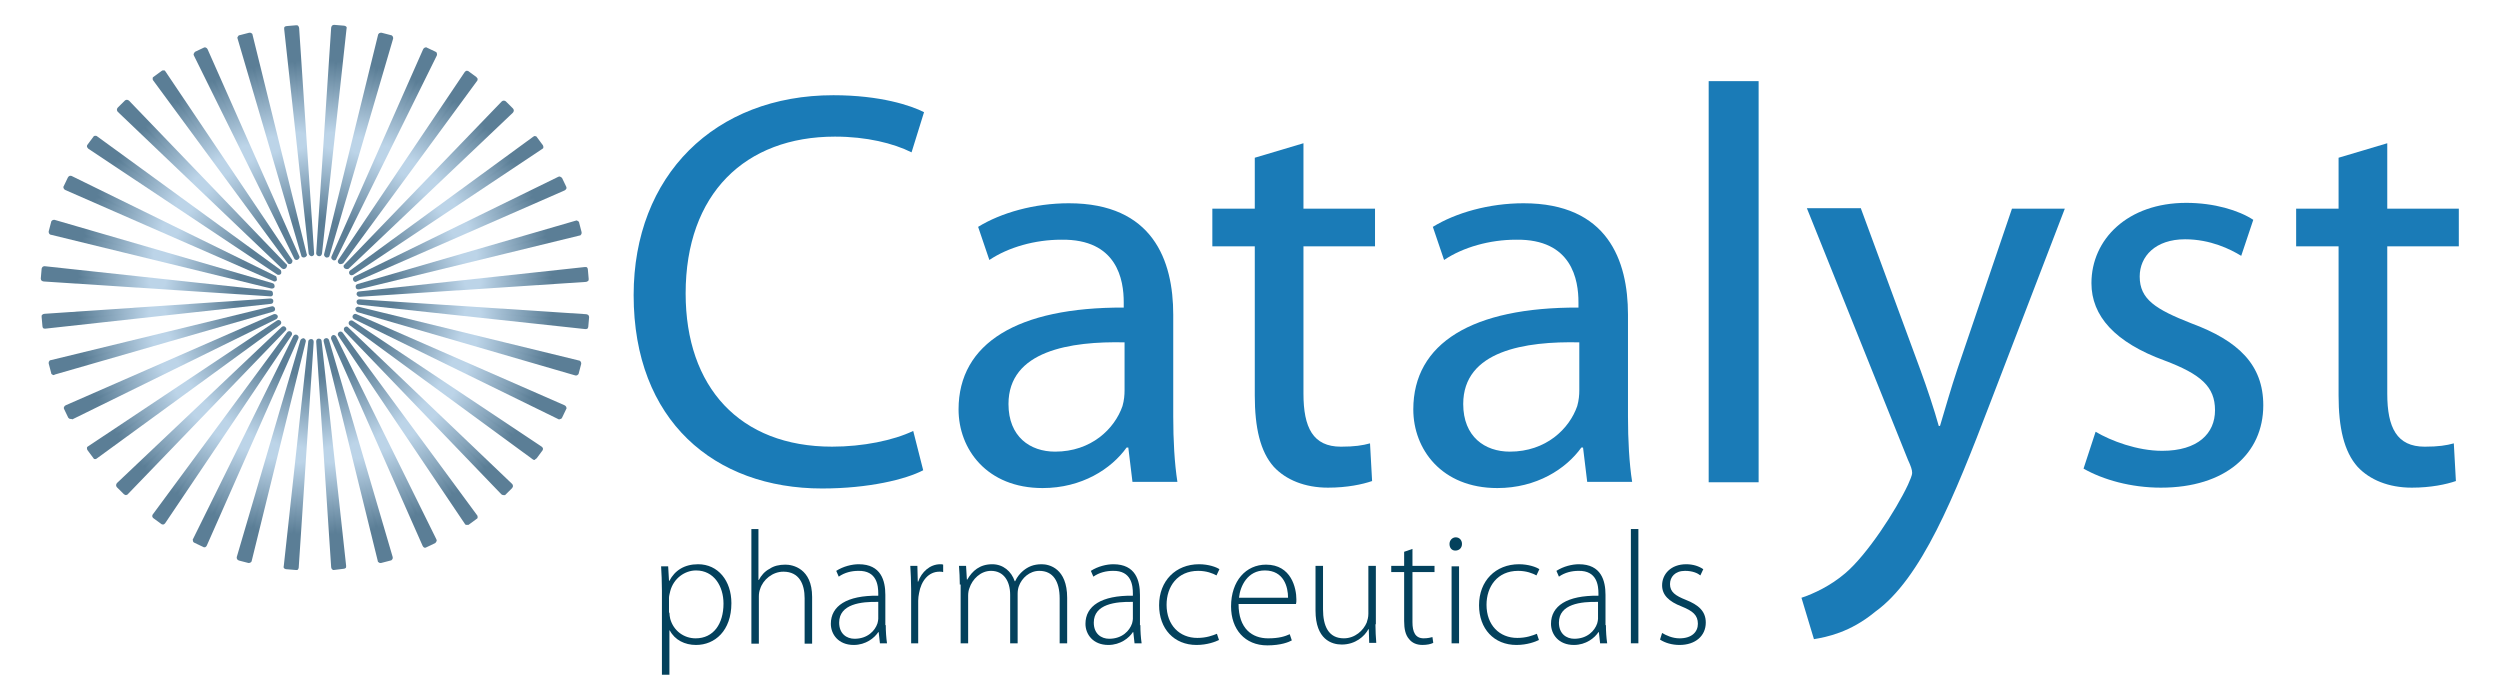 <svg width="125" height="35" viewBox="0 0 125 35" fill="none" xmlns="http://www.w3.org/2000/svg">
<rect width="125" height="35" fill="white"/>
<path d="M33.096 29.537C33.096 29.061 33.075 28.667 33.055 28.315H33.408L33.45 29.04H33.471C33.741 28.522 34.219 28.212 34.906 28.212C35.904 28.212 36.57 29.04 36.57 30.157C36.57 31.544 35.738 32.248 34.802 32.248C34.24 32.248 33.741 32 33.491 31.524H33.471V33.738H33.096V29.537ZM33.471 30.634C33.471 30.737 33.491 30.84 33.512 30.944C33.679 31.544 34.199 31.917 34.781 31.917C35.676 31.917 36.175 31.192 36.175 30.178C36.175 29.309 35.696 28.522 34.802 28.522C34.24 28.522 33.679 28.916 33.512 29.557C33.491 29.661 33.45 29.785 33.45 29.888V30.634H33.471Z" fill="#03415C"/>
<path d="M37.548 26.452H37.922V28.998H37.943C38.047 28.791 38.234 28.563 38.484 28.439C38.692 28.294 38.962 28.232 39.274 28.232C39.628 28.232 40.606 28.418 40.606 29.847V32.185H40.231V29.909C40.231 29.205 39.961 28.584 39.17 28.584C38.63 28.584 38.151 28.977 38.005 29.453C37.964 29.557 37.943 29.681 37.943 29.826V32.185H37.569V26.452H37.548Z" fill="#03415C"/>
<path d="M44.288 31.255C44.288 31.565 44.309 31.875 44.35 32.165H43.996L43.934 31.606H43.913C43.726 31.896 43.289 32.248 42.686 32.248C41.916 32.248 41.542 31.71 41.542 31.192C41.542 30.302 42.332 29.764 43.913 29.785V29.681C43.913 29.288 43.851 28.522 42.915 28.543C42.582 28.543 42.228 28.626 41.937 28.833L41.812 28.543C42.166 28.315 42.603 28.212 42.936 28.212C44.059 28.212 44.267 29.04 44.267 29.744V31.255H44.288ZM43.913 30.095C43.06 30.075 41.958 30.199 41.958 31.13C41.958 31.689 42.332 31.938 42.728 31.938C43.372 31.938 43.747 31.544 43.872 31.172C43.892 31.089 43.913 31.006 43.913 30.944V30.095Z" fill="#03415C"/>
<path d="M45.557 29.454C45.557 29.061 45.536 28.667 45.515 28.295H45.869L45.889 29.081H45.91C46.077 28.605 46.493 28.212 47.013 28.212C47.054 28.212 47.117 28.212 47.158 28.233V28.605C47.096 28.584 47.054 28.584 46.971 28.584C46.43 28.584 46.056 29.04 45.952 29.661C45.931 29.764 45.91 29.909 45.91 30.033V32.165H45.557V29.454Z" fill="#03415C"/>
<path d="M47.99 29.226C47.99 28.874 47.97 28.605 47.949 28.295H48.303L48.344 28.978H48.365C48.615 28.543 48.989 28.212 49.613 28.212C50.154 28.212 50.57 28.564 50.736 29.061H50.757C50.861 28.833 51.007 28.667 51.152 28.543C51.402 28.336 51.672 28.212 52.089 28.212C52.463 28.212 53.358 28.419 53.358 29.888V32.165H52.983V29.93C52.983 29.061 52.65 28.543 51.964 28.543C51.485 28.543 51.09 28.895 50.944 29.309C50.903 29.412 50.882 29.557 50.882 29.681V32.165H50.508V29.744C50.508 29.04 50.175 28.543 49.551 28.543C49.031 28.543 48.615 28.957 48.469 29.412C48.427 29.516 48.407 29.661 48.407 29.785V32.165H48.032V29.226H47.99Z" fill="#03415C"/>
<path d="M57.019 31.255C57.019 31.565 57.039 31.875 57.081 32.165H56.727L56.665 31.606H56.644C56.457 31.896 56.02 32.248 55.417 32.248C54.647 32.248 54.273 31.71 54.273 31.192C54.273 30.302 55.063 29.764 56.644 29.785V29.681C56.644 29.288 56.582 28.522 55.646 28.543C55.313 28.543 54.959 28.626 54.668 28.833L54.543 28.543C54.897 28.315 55.334 28.212 55.666 28.212C56.79 28.212 56.998 29.04 56.998 29.744V31.255H57.019ZM56.644 30.095C55.791 30.075 54.689 30.199 54.689 31.13C54.689 31.689 55.063 31.938 55.459 31.938C56.103 31.938 56.478 31.544 56.603 31.172C56.623 31.089 56.644 31.006 56.644 30.944V30.095Z" fill="#03415C"/>
<path d="M60.95 32C60.784 32.082 60.368 32.248 59.827 32.248C58.704 32.248 57.955 31.441 57.955 30.261C57.955 29.04 58.787 28.212 59.952 28.212C60.43 28.212 60.825 28.357 60.971 28.46L60.825 28.771C60.638 28.667 60.326 28.543 59.91 28.543C58.87 28.543 58.329 29.33 58.329 30.24C58.329 31.255 58.974 31.896 59.868 31.896C60.326 31.896 60.638 31.772 60.846 31.689L60.95 32Z" fill="#03415C"/>
<path d="M61.928 30.199C61.928 31.441 62.614 31.917 63.405 31.917C63.967 31.917 64.258 31.813 64.487 31.71L64.591 32.02C64.445 32.103 64.05 32.269 63.363 32.269C62.24 32.269 61.553 31.461 61.553 30.323C61.553 29.04 62.302 28.232 63.301 28.232C64.57 28.232 64.819 29.412 64.819 29.971C64.819 30.075 64.819 30.137 64.799 30.199H61.928ZM64.403 29.888C64.403 29.35 64.195 28.522 63.239 28.522C62.386 28.522 62.011 29.288 61.949 29.888H64.403Z" fill="#03415C"/>
<path d="M68.772 31.212C68.772 31.544 68.793 31.854 68.813 32.144H68.46L68.439 31.461H68.418C68.231 31.813 67.773 32.227 67.087 32.227C66.588 32.227 65.776 31.978 65.776 30.529V28.294H66.151V30.467C66.151 31.295 66.421 31.916 67.191 31.916C67.752 31.916 68.169 31.523 68.335 31.13C68.377 31.005 68.418 30.86 68.418 30.695V28.294H68.793V31.212H68.772Z" fill="#03415C"/>
<path d="M70.623 27.445V28.294H71.726V28.604H70.623V31.109C70.623 31.606 70.769 31.916 71.185 31.916C71.393 31.916 71.538 31.875 71.622 31.854L71.663 32.144C71.538 32.206 71.351 32.247 71.123 32.247C70.831 32.247 70.602 32.144 70.457 31.957C70.27 31.75 70.207 31.44 70.207 31.047V28.604H69.562V28.294H70.207V27.59L70.623 27.445Z" fill="#03415C"/>
<path d="M73.099 27.197C73.099 27.384 72.974 27.529 72.766 27.529C72.579 27.529 72.475 27.384 72.475 27.197C72.475 27.011 72.62 26.866 72.787 26.866C72.974 26.866 73.099 27.011 73.099 27.197ZM72.579 32.165V28.315H72.953V32.165H72.579Z" fill="#03415C"/>
<path d="M76.947 32C76.781 32.082 76.365 32.248 75.824 32.248C74.7 32.248 73.952 31.441 73.952 30.261C73.952 29.04 74.784 28.212 75.949 28.212C76.427 28.212 76.822 28.357 76.968 28.46L76.822 28.771C76.635 28.667 76.323 28.543 75.907 28.543C74.867 28.543 74.326 29.33 74.326 30.24C74.326 31.255 74.971 31.896 75.865 31.896C76.323 31.896 76.635 31.772 76.843 31.689L76.947 32Z" fill="#03415C"/>
<path d="M80.296 31.255C80.296 31.565 80.317 31.875 80.359 32.165H80.005L79.943 31.606H79.922C79.735 31.896 79.298 32.248 78.694 32.248C77.925 32.248 77.55 31.71 77.55 31.192C77.55 30.302 78.341 29.764 79.922 29.785V29.681C79.922 29.288 79.859 28.522 78.923 28.543C78.59 28.543 78.237 28.626 77.946 28.833L77.821 28.543C78.174 28.315 78.611 28.212 78.944 28.212C80.067 28.212 80.275 29.04 80.275 29.744V31.255H80.296ZM79.901 30.095C79.048 30.075 77.946 30.199 77.946 31.13C77.946 31.689 78.32 31.938 78.715 31.938C79.36 31.938 79.734 31.544 79.859 31.172C79.88 31.089 79.901 31.006 79.901 30.944V30.095Z" fill="#03415C"/>
<path d="M81.544 26.452H81.919V32.165H81.544V26.452Z" fill="#03415C"/>
<path d="M83.105 31.648C83.312 31.772 83.625 31.917 83.978 31.917C84.602 31.917 84.894 31.586 84.894 31.192C84.894 30.758 84.644 30.551 84.082 30.323C83.437 30.075 83.105 29.744 83.105 29.267C83.105 28.709 83.541 28.212 84.311 28.212C84.665 28.212 84.956 28.315 85.164 28.46L85.018 28.771C84.894 28.667 84.644 28.543 84.249 28.543C83.749 28.543 83.5 28.854 83.5 29.205C83.5 29.599 83.77 29.785 84.29 29.992C84.914 30.24 85.289 30.551 85.289 31.13C85.289 31.793 84.769 32.248 83.978 32.248C83.604 32.248 83.25 32.145 83.001 31.979L83.105 31.648Z" fill="#03415C"/>
<path d="M14.832 1.387L15.581 12.667L14.333 1.428L14.832 1.387Z" fill="url(#paint0_radial_238_11)"/>
<path d="M15.581 12.812C15.518 12.812 15.456 12.75 15.435 12.688L14.208 1.449C14.208 1.408 14.208 1.366 14.229 1.345C14.249 1.325 14.291 1.304 14.333 1.304L14.811 1.263C14.853 1.263 14.894 1.263 14.915 1.304C14.936 1.325 14.957 1.366 14.957 1.408L15.706 12.667C15.706 12.688 15.706 12.688 15.706 12.709C15.706 12.75 15.643 12.812 15.581 12.812ZM14.499 1.552L15.019 6.334L14.707 1.552H14.499Z" fill="url(#paint1_radial_238_11)"/>
<path d="M12.481 1.76L15.185 12.73L12.003 1.884L12.481 1.76Z" fill="url(#paint2_radial_238_11)"/>
<path d="M15.185 12.875C15.123 12.875 15.061 12.833 15.061 12.771L11.878 1.926C11.857 1.884 11.878 1.843 11.899 1.822C11.92 1.781 11.94 1.76 11.982 1.76L12.46 1.636C12.502 1.636 12.544 1.636 12.565 1.656C12.606 1.677 12.627 1.698 12.627 1.739L15.331 12.688C15.331 12.709 15.352 12.73 15.352 12.751C15.331 12.813 15.269 12.875 15.185 12.875ZM12.19 1.988L13.542 6.603L12.377 1.926L12.19 1.988Z" fill="url(#paint3_radial_238_11)"/>
<path d="M10.255 2.525L14.832 12.874L9.798 2.732L10.255 2.525Z" fill="url(#paint4_radial_238_11)"/>
<path d="M14.832 12.999C14.79 12.999 14.728 12.978 14.707 12.916L9.694 2.774C9.673 2.733 9.673 2.712 9.694 2.671C9.715 2.629 9.735 2.608 9.756 2.588L10.193 2.381C10.235 2.36 10.255 2.36 10.297 2.381C10.339 2.401 10.36 2.422 10.38 2.464L14.957 12.792C14.977 12.812 14.977 12.833 14.977 12.874C14.957 12.937 14.894 12.999 14.832 12.999ZM9.985 2.795L12.128 7.1L10.172 2.712L9.985 2.795Z" fill="url(#paint5_radial_238_11)"/>
<path d="M8.175 3.663L14.478 13.06L7.78 3.932L8.175 3.663Z" fill="url(#paint6_radial_238_11)"/>
<path d="M14.478 13.205C14.437 13.205 14.395 13.184 14.374 13.143L7.655 4.015C7.634 3.995 7.634 3.953 7.634 3.912C7.634 3.87 7.655 3.85 7.697 3.829L8.092 3.539C8.113 3.519 8.154 3.519 8.196 3.519C8.238 3.519 8.258 3.539 8.279 3.581L14.582 12.957C14.603 12.977 14.624 13.019 14.624 13.04C14.624 13.143 14.562 13.205 14.478 13.205ZM7.967 3.974L10.817 7.844L8.134 3.85L7.967 3.974Z" fill="url(#paint7_radial_238_11)"/>
<path d="M6.324 5.133L14.187 13.308L5.991 5.485L6.324 5.133Z" fill="url(#paint8_radial_238_11)"/>
<path d="M14.187 13.454C14.145 13.454 14.125 13.433 14.083 13.412L5.887 5.589C5.866 5.568 5.845 5.526 5.845 5.485C5.845 5.444 5.866 5.402 5.887 5.382L6.241 5.03C6.261 5.009 6.303 4.988 6.345 4.988C6.386 4.988 6.407 5.009 6.449 5.03L14.291 13.185C14.333 13.205 14.354 13.247 14.354 13.288C14.333 13.392 14.27 13.454 14.187 13.454ZM6.178 5.485L9.673 8.817L6.324 5.34L6.178 5.485Z" fill="url(#paint9_radial_238_11)"/>
<path d="M4.764 6.913L13.938 13.598L4.493 7.327L4.764 6.913Z" fill="url(#paint10_radial_238_11)"/>
<path d="M13.937 13.743C13.917 13.743 13.875 13.743 13.854 13.723L4.41 7.431C4.389 7.41 4.368 7.369 4.348 7.348C4.348 7.307 4.348 7.265 4.368 7.244L4.66 6.851C4.68 6.81 4.722 6.789 4.743 6.789C4.785 6.789 4.826 6.789 4.847 6.81L14 13.475C14.041 13.495 14.062 13.537 14.062 13.599C14.083 13.681 14.021 13.743 13.937 13.743ZM4.68 7.286L8.695 9.956L4.805 7.12L4.68 7.286Z" fill="url(#paint11_radial_238_11)"/>
<path d="M3.557 8.942L13.729 13.931L3.349 9.377L3.557 8.942Z" fill="url(#paint12_radial_238_11)"/>
<path d="M13.729 14.075C13.709 14.075 13.688 14.075 13.667 14.055L3.266 9.501C3.224 9.48 3.204 9.46 3.183 9.418C3.162 9.377 3.162 9.335 3.183 9.315L3.391 8.88C3.412 8.839 3.432 8.818 3.474 8.797C3.516 8.777 3.557 8.797 3.578 8.797L13.75 13.786C13.813 13.806 13.833 13.848 13.833 13.91C13.875 14.013 13.813 14.075 13.729 14.075ZM3.536 9.315L7.967 11.26L3.62 9.128L3.536 9.315Z" fill="url(#paint13_radial_238_11)"/>
<path d="M2.704 11.136L13.605 14.303L2.559 11.612L2.704 11.136Z" fill="url(#paint14_radial_238_11)"/>
<path d="M13.605 14.427C13.584 14.427 13.584 14.427 13.563 14.427L2.538 11.736C2.496 11.736 2.475 11.695 2.455 11.674C2.434 11.633 2.434 11.612 2.434 11.571L2.559 11.095C2.559 11.053 2.6 11.033 2.621 11.012C2.663 10.991 2.683 10.991 2.725 10.991L13.625 14.158C13.688 14.179 13.729 14.22 13.729 14.303C13.75 14.365 13.688 14.427 13.605 14.427ZM2.746 11.509L7.426 12.647L2.787 11.302L2.746 11.509Z" fill="url(#paint15_radial_238_11)"/>
<path d="M2.247 13.453L13.542 14.674L2.205 13.929L2.247 13.453Z" fill="url(#paint16_radial_238_11)"/>
<path d="M13.542 14.819L2.184 14.074C2.143 14.074 2.122 14.054 2.08 14.033C2.059 14.012 2.039 13.971 2.039 13.93L2.08 13.454C2.08 13.412 2.101 13.391 2.122 13.35C2.143 13.329 2.184 13.309 2.226 13.309L13.521 14.53C13.605 14.53 13.646 14.592 13.646 14.675C13.667 14.757 13.605 14.819 13.542 14.819ZM2.351 13.805L7.177 14.116L2.371 13.598L2.351 13.805Z" fill="url(#paint17_radial_238_11)"/>
<path d="M2.205 15.813L13.542 15.068L2.247 16.29L2.205 15.813Z" fill="url(#paint18_radial_238_11)"/>
<path d="M2.247 16.435C2.205 16.435 2.184 16.414 2.163 16.414C2.143 16.393 2.122 16.352 2.122 16.311L2.08 15.835C2.08 15.793 2.08 15.752 2.122 15.731C2.143 15.71 2.184 15.69 2.226 15.69L13.521 14.924C13.605 14.924 13.667 14.965 13.667 15.048C13.667 15.131 13.625 15.193 13.542 15.193L2.247 16.435ZM2.351 15.938L2.371 16.145L7.177 15.628L2.351 15.938Z" fill="url(#paint19_radial_238_11)"/>
<path d="M2.559 18.132L13.605 15.441L2.683 18.608L2.559 18.132Z" fill="url(#paint20_radial_238_11)"/>
<path d="M2.683 18.753C2.663 18.753 2.642 18.753 2.621 18.732C2.579 18.711 2.559 18.691 2.559 18.649L2.434 18.173C2.434 18.132 2.434 18.09 2.455 18.07C2.475 18.028 2.496 18.008 2.538 18.008L13.584 15.317C13.646 15.296 13.729 15.338 13.75 15.42C13.771 15.503 13.729 15.565 13.646 15.586L2.725 18.732C2.725 18.753 2.704 18.753 2.683 18.753ZM2.725 18.235L2.787 18.442L7.426 17.097L2.725 18.235Z" fill="url(#paint21_radial_238_11)"/>
<path d="M3.328 20.367L13.729 15.813L3.536 20.802L3.328 20.367Z" fill="url(#paint22_radial_238_11)"/>
<path d="M3.536 20.947C3.516 20.947 3.495 20.947 3.495 20.947C3.453 20.926 3.432 20.905 3.412 20.884L3.204 20.45C3.183 20.408 3.183 20.388 3.204 20.346C3.224 20.305 3.245 20.284 3.287 20.263L13.688 15.71C13.75 15.689 13.833 15.71 13.875 15.772C13.917 15.834 13.875 15.917 13.813 15.958L3.62 20.967C3.578 20.947 3.557 20.947 3.536 20.947ZM3.516 20.429L3.599 20.615L7.926 18.483L3.516 20.429Z" fill="url(#paint23_radial_238_11)"/>
<path d="M4.472 22.437L13.917 16.145L4.764 22.83L4.472 22.437Z" fill="url(#paint24_radial_238_11)"/>
<path d="M4.764 22.954H4.743C4.701 22.954 4.68 22.934 4.66 22.892L4.368 22.499C4.348 22.458 4.348 22.437 4.348 22.395C4.348 22.354 4.368 22.333 4.41 22.313L13.854 16.021C13.917 15.979 14 16 14.041 16.062C14.083 16.124 14.062 16.207 14 16.248L4.826 22.934C4.805 22.954 4.785 22.954 4.764 22.954ZM4.66 22.458L4.785 22.623L8.675 19.788L4.66 22.458Z" fill="url(#paint25_radial_238_11)"/>
<path d="M5.97 24.258L14.166 16.435L6.303 24.61L5.97 24.258Z" fill="url(#paint26_radial_238_11)"/>
<path d="M6.303 24.755C6.261 24.755 6.241 24.734 6.199 24.714L5.845 24.362C5.825 24.341 5.804 24.3 5.804 24.258C5.804 24.217 5.825 24.196 5.845 24.155L14.083 16.352C14.146 16.29 14.229 16.31 14.27 16.352C14.333 16.414 14.333 16.497 14.27 16.538L6.407 24.693C6.386 24.734 6.345 24.734 6.303 24.755ZM6.157 24.258L6.303 24.403L9.652 20.926L6.157 24.258Z" fill="url(#paint27_radial_238_11)"/>
<path d="M7.738 25.81L14.457 16.703L8.154 26.1L7.738 25.81Z" fill="url(#paint28_radial_238_11)"/>
<path d="M8.154 26.224C8.134 26.224 8.092 26.224 8.071 26.204L7.676 25.914C7.634 25.893 7.634 25.852 7.614 25.831C7.614 25.79 7.614 25.748 7.634 25.728L14.354 16.62C14.395 16.558 14.478 16.538 14.541 16.579C14.603 16.62 14.624 16.703 14.582 16.765L8.258 26.162C8.238 26.183 8.196 26.224 8.175 26.224H8.154ZM7.946 25.769L8.113 25.893L10.796 21.898L7.946 25.769Z" fill="url(#paint29_radial_238_11)"/>
<path d="M9.777 27.032L14.79 16.89L10.214 27.239L9.777 27.032Z" fill="url(#paint30_radial_238_11)"/>
<path d="M10.214 27.363C10.193 27.363 10.172 27.363 10.151 27.343L9.715 27.136C9.673 27.115 9.652 27.094 9.652 27.053C9.631 27.011 9.631 26.97 9.652 26.949L14.665 16.807C14.707 16.745 14.77 16.704 14.853 16.745C14.915 16.787 14.957 16.849 14.915 16.931L10.339 27.28C10.318 27.322 10.297 27.343 10.255 27.363C10.255 27.363 10.235 27.363 10.214 27.363ZM9.964 26.97L10.151 27.053L12.107 22.665L9.964 26.97Z" fill="url(#paint31_radial_238_11)"/>
<path d="M11.982 27.88L15.165 17.014L12.46 28.004L11.982 27.88Z" fill="url(#paint32_radial_238_11)"/>
<path d="M12.46 28.149C12.44 28.149 12.44 28.149 12.419 28.149L11.94 28.025C11.899 28.004 11.878 27.983 11.857 27.963C11.836 27.921 11.836 27.901 11.836 27.859L15.019 17.014C15.04 16.952 15.123 16.91 15.185 16.91C15.248 16.931 15.31 17.014 15.29 17.076L12.585 28.046C12.585 28.087 12.544 28.108 12.523 28.128C12.502 28.128 12.481 28.149 12.46 28.149ZM12.169 27.776L12.377 27.839L13.521 23.161L12.169 27.776Z" fill="url(#paint33_radial_238_11)"/>
<path d="M14.312 28.336L15.539 17.097L14.811 28.377L14.312 28.336Z" fill="url(#paint34_radial_238_11)"/>
<path d="M14.811 28.502C14.79 28.502 14.79 28.502 14.811 28.502L14.312 28.46C14.27 28.46 14.249 28.439 14.208 28.419C14.187 28.398 14.166 28.357 14.187 28.315L15.414 17.076C15.414 16.994 15.498 16.952 15.56 16.952C15.643 16.952 15.685 17.014 15.685 17.097L14.936 28.377C14.936 28.419 14.915 28.439 14.894 28.481C14.873 28.502 14.832 28.502 14.811 28.502ZM14.457 28.212L14.665 28.233L14.977 23.431L14.457 28.212Z" fill="url(#paint35_radial_238_11)"/>
<path d="M16.683 28.377L15.934 17.097L17.162 28.336L16.683 28.377Z" fill="url(#paint36_radial_238_11)"/>
<path d="M16.683 28.501C16.642 28.501 16.621 28.48 16.6 28.459C16.579 28.439 16.558 28.397 16.558 28.356L15.81 17.076C15.81 16.993 15.851 16.931 15.934 16.931C16.018 16.931 16.08 16.972 16.08 17.055L17.307 28.294C17.307 28.335 17.307 28.377 17.287 28.397C17.266 28.418 17.224 28.439 17.183 28.439L16.683 28.501ZM16.496 23.43L16.808 28.232L17.016 28.211L16.496 23.43Z" fill="url(#paint37_radial_238_11)"/>
<path d="M19.013 28.005L16.309 17.035L19.492 27.881L19.013 28.005Z" fill="url(#paint38_radial_238_11)"/>
<path d="M19.013 28.149C18.992 28.149 18.971 28.149 18.951 28.129C18.909 28.108 18.888 28.087 18.888 28.046L16.184 17.076C16.163 16.993 16.205 16.931 16.288 16.91C16.351 16.89 16.434 16.931 16.454 17.014L19.637 27.86C19.637 27.901 19.637 27.942 19.616 27.963C19.596 27.984 19.575 28.025 19.533 28.025L19.055 28.149C19.055 28.149 19.034 28.149 19.013 28.149ZM17.973 23.161L19.117 27.839L19.325 27.777L17.973 23.161Z" fill="url(#paint39_radial_238_11)"/>
<path d="M21.26 27.239L16.683 16.89L21.697 27.032L21.26 27.239Z" fill="url(#paint40_radial_238_11)"/>
<path d="M21.26 27.384C21.239 27.384 21.218 27.384 21.218 27.384C21.177 27.363 21.156 27.342 21.135 27.301L16.558 16.952C16.538 16.89 16.558 16.807 16.621 16.766C16.683 16.724 16.767 16.766 16.808 16.828L21.821 26.97C21.842 27.011 21.842 27.032 21.821 27.073C21.801 27.115 21.78 27.135 21.759 27.156L21.322 27.363C21.301 27.384 21.281 27.384 21.26 27.384ZM19.388 22.665L21.343 27.052L21.53 26.97L19.388 22.665Z" fill="url(#paint41_radial_238_11)"/>
<path d="M23.34 26.1L17.016 16.703L23.735 25.831L23.34 26.1Z" fill="url(#paint42_radial_238_11)"/>
<path d="M23.34 26.245H23.319C23.278 26.245 23.257 26.224 23.236 26.183L16.912 16.786C16.87 16.724 16.891 16.641 16.954 16.6C17.016 16.558 17.099 16.579 17.141 16.641L23.86 25.769C23.881 25.79 23.881 25.831 23.881 25.872C23.881 25.914 23.86 25.934 23.818 25.955L23.423 26.245C23.382 26.245 23.361 26.245 23.34 26.245ZM20.698 21.919L23.382 25.914L23.548 25.79L20.698 21.919Z" fill="url(#paint43_radial_238_11)"/>
<path d="M25.171 24.631L17.328 16.455L25.524 24.279L25.171 24.631Z" fill="url(#paint44_radial_238_11)"/>
<path d="M25.171 24.755C25.129 24.755 25.087 24.735 25.067 24.714L17.224 16.559C17.183 16.497 17.183 16.414 17.224 16.373C17.287 16.311 17.37 16.311 17.411 16.373L25.607 24.197C25.628 24.217 25.649 24.259 25.649 24.3C25.649 24.341 25.628 24.362 25.607 24.404L25.254 24.755C25.254 24.755 25.212 24.755 25.171 24.755ZM21.842 20.968L25.171 24.424L25.316 24.279L21.842 20.968Z" fill="url(#paint45_radial_238_11)"/>
<path d="M26.731 22.85L17.578 16.165L27.022 22.457L26.731 22.85Z" fill="url(#paint46_radial_238_11)"/>
<path d="M26.731 22.995C26.71 22.995 26.668 22.995 26.648 22.975L17.495 16.269C17.432 16.227 17.411 16.145 17.453 16.082C17.495 16.02 17.578 16 17.64 16.041L27.084 22.333C27.105 22.354 27.147 22.395 27.147 22.416C27.147 22.457 27.147 22.499 27.126 22.52L26.835 22.913C26.814 22.933 26.772 22.954 26.752 22.975C26.752 22.995 26.752 22.995 26.731 22.995ZM22.799 19.808L26.689 22.644L26.814 22.478L22.799 19.808Z" fill="url(#paint47_radial_238_11)"/>
<path d="M27.958 20.822L17.765 15.834L28.166 20.387L27.958 20.822Z" fill="url(#paint48_radial_238_11)"/>
<path d="M27.958 20.967C27.937 20.967 27.916 20.967 27.896 20.947L17.703 15.958C17.64 15.917 17.599 15.855 17.64 15.772C17.682 15.71 17.744 15.669 17.827 15.71L28.229 20.264C28.27 20.284 28.291 20.305 28.312 20.346C28.332 20.388 28.332 20.429 28.312 20.45L28.104 20.884C28.083 20.926 28.062 20.947 28.02 20.947C28 20.967 27.979 20.967 27.958 20.967ZM23.569 18.525L27.896 20.657L27.979 20.471L23.569 18.525Z" fill="url(#paint49_radial_238_11)"/>
<path d="M28.811 18.628L17.911 15.461L28.936 18.152L28.811 18.628Z" fill="url(#paint50_radial_238_11)"/>
<path d="M28.811 18.773C28.79 18.773 28.79 18.773 28.769 18.773L17.869 15.606C17.807 15.585 17.765 15.503 17.765 15.441C17.786 15.379 17.869 15.316 17.931 15.337L28.957 18.028C28.998 18.028 29.019 18.069 29.04 18.09C29.061 18.131 29.061 18.152 29.061 18.193L28.936 18.669C28.936 18.711 28.894 18.732 28.873 18.752C28.852 18.773 28.832 18.773 28.811 18.773ZM24.068 17.117L28.707 18.462L28.769 18.256L24.068 17.117Z" fill="url(#paint51_radial_238_11)"/>
<path d="M29.269 16.31L17.973 15.089L29.31 15.834L29.269 16.31Z" fill="url(#paint52_radial_238_11)"/>
<path d="M29.269 16.455L17.952 15.234C17.869 15.234 17.827 15.151 17.827 15.089C17.827 15.006 17.89 14.965 17.973 14.965L29.31 15.71C29.352 15.71 29.373 15.731 29.414 15.751C29.435 15.772 29.456 15.813 29.456 15.855L29.414 16.331C29.414 16.372 29.393 16.393 29.373 16.434C29.331 16.455 29.289 16.455 29.269 16.455ZM24.338 15.648L29.144 16.165L29.165 15.958L24.338 15.648Z" fill="url(#paint53_radial_238_11)"/>
<path d="M29.31 13.971L17.973 14.696L29.269 13.475L29.31 13.971Z" fill="url(#paint54_radial_238_11)"/>
<path d="M17.973 14.841C17.911 14.841 17.848 14.779 17.827 14.717C17.827 14.634 17.869 14.572 17.952 14.572L29.248 13.351C29.289 13.351 29.331 13.351 29.352 13.371C29.373 13.392 29.393 13.433 29.393 13.475L29.435 13.951C29.435 13.992 29.435 14.034 29.393 14.054C29.373 14.075 29.331 14.096 29.289 14.096L17.973 14.841ZM29.144 13.62L24.338 14.158L29.165 13.847L29.144 13.62Z" fill="url(#paint55_radial_238_11)"/>
<path d="M28.936 11.632L17.911 14.323L28.811 11.156L28.936 11.632Z" fill="url(#paint56_radial_238_11)"/>
<path d="M17.911 14.468C17.848 14.468 17.786 14.427 17.786 14.364C17.765 14.282 17.807 14.22 17.89 14.199L28.79 11.032C28.832 11.011 28.873 11.032 28.894 11.053C28.936 11.073 28.957 11.094 28.957 11.136L29.081 11.611C29.081 11.653 29.081 11.694 29.061 11.715C29.04 11.756 29.019 11.777 28.977 11.777L17.952 14.468C17.931 14.468 17.911 14.468 17.911 14.468ZM28.728 11.342L24.089 12.688L28.79 11.55L28.728 11.342Z" fill="url(#paint57_radial_238_11)"/>
<path d="M28.187 9.398L17.786 13.951L27.979 8.963L28.187 9.398Z" fill="url(#paint58_radial_238_11)"/>
<path d="M17.786 14.096C17.744 14.096 17.682 14.075 17.661 14.013C17.619 13.951 17.661 13.868 17.723 13.827L27.916 8.839C27.958 8.818 27.979 8.818 28.02 8.839C28.062 8.859 28.083 8.88 28.104 8.901L28.312 9.336C28.332 9.377 28.332 9.418 28.312 9.439C28.291 9.48 28.27 9.501 28.229 9.522L17.827 14.075C17.807 14.096 17.807 14.096 17.786 14.096ZM27.896 9.149L23.569 11.281L27.979 9.336L27.896 9.149Z" fill="url(#paint59_radial_238_11)"/>
<path d="M27.022 7.349L17.578 13.62L26.752 6.935L27.022 7.349Z" fill="url(#paint60_radial_238_11)"/>
<path d="M17.578 13.765C17.536 13.765 17.495 13.744 17.474 13.703C17.432 13.641 17.453 13.558 17.515 13.516L26.668 6.831C26.689 6.81 26.731 6.79 26.772 6.81C26.814 6.81 26.835 6.831 26.856 6.872L27.147 7.266C27.168 7.307 27.168 7.328 27.168 7.369C27.168 7.411 27.147 7.431 27.105 7.452L17.661 13.744C17.64 13.744 17.619 13.765 17.578 13.765ZM26.71 7.141L22.82 9.977L26.835 7.307L26.71 7.141Z" fill="url(#paint61_radial_238_11)"/>
<path d="M25.545 5.506L17.328 13.33L25.191 5.154L25.545 5.506Z" fill="url(#paint62_radial_238_11)"/>
<path d="M17.328 13.454C17.287 13.454 17.266 13.434 17.224 13.413C17.162 13.351 17.162 13.268 17.224 13.227L25.087 5.072C25.108 5.051 25.15 5.03 25.191 5.03C25.233 5.03 25.275 5.051 25.295 5.072L25.649 5.424C25.67 5.444 25.691 5.486 25.691 5.527C25.691 5.568 25.67 5.589 25.649 5.631L17.432 13.434C17.411 13.454 17.37 13.454 17.328 13.454ZM25.191 5.361L21.842 8.839L25.337 5.506L25.191 5.361Z" fill="url(#paint63_radial_238_11)"/>
<path d="M23.756 3.954L17.037 13.081L23.361 3.685L23.756 3.954Z" fill="url(#paint64_radial_238_11)"/>
<path d="M17.037 13.206C17.016 13.206 16.974 13.206 16.954 13.185C16.891 13.144 16.87 13.061 16.912 12.999L23.236 3.602C23.257 3.581 23.298 3.54 23.319 3.54C23.361 3.54 23.402 3.54 23.423 3.561L23.818 3.851C23.839 3.871 23.86 3.913 23.881 3.933C23.881 3.975 23.881 4.016 23.86 4.037L17.162 13.165C17.12 13.185 17.078 13.206 17.037 13.206ZM23.402 3.871L20.698 7.866L23.548 3.995L23.402 3.871Z" fill="url(#paint65_radial_238_11)"/>
<path d="M21.738 2.732L16.704 12.874L21.281 2.525L21.738 2.732Z" fill="url(#paint66_radial_238_11)"/>
<path d="M16.704 13.019C16.683 13.019 16.663 13.019 16.642 12.999C16.579 12.957 16.538 12.895 16.579 12.812L21.156 2.464C21.177 2.422 21.197 2.401 21.239 2.381C21.281 2.36 21.322 2.36 21.343 2.381L21.78 2.588C21.821 2.608 21.842 2.629 21.842 2.671C21.863 2.712 21.842 2.753 21.842 2.774L16.829 12.916C16.808 12.999 16.767 13.019 16.704 13.019ZM21.364 2.712L19.408 7.121L21.551 2.815L21.364 2.712Z" fill="url(#paint67_radial_238_11)"/>
<path d="M19.512 1.884L16.351 12.75L19.055 1.76L19.512 1.884Z" fill="url(#paint68_radial_238_11)"/>
<path d="M16.351 12.875C16.33 12.875 16.33 12.875 16.309 12.875C16.247 12.854 16.184 12.771 16.205 12.709L18.909 1.719C18.93 1.698 18.951 1.656 18.971 1.656C19.013 1.636 19.034 1.636 19.076 1.636L19.554 1.76C19.596 1.76 19.616 1.801 19.637 1.822C19.658 1.863 19.658 1.884 19.658 1.926L16.475 12.792C16.454 12.854 16.413 12.875 16.351 12.875ZM19.138 1.926L17.994 6.603L19.346 1.988L19.138 1.926Z" fill="url(#paint69_radial_238_11)"/>
<path d="M17.203 1.449L15.955 12.667L16.704 1.387L17.203 1.449Z" fill="url(#paint70_radial_238_11)"/>
<path d="M15.955 12.812C15.872 12.812 15.81 12.729 15.81 12.667L16.558 1.387C16.558 1.346 16.579 1.325 16.6 1.284C16.621 1.263 16.663 1.242 16.704 1.242L17.203 1.284C17.245 1.284 17.266 1.304 17.307 1.325C17.328 1.346 17.349 1.387 17.328 1.428L16.101 12.667C16.08 12.771 16.038 12.812 15.955 12.812ZM16.829 1.553L16.517 6.355L17.037 1.573L16.829 1.553Z" fill="url(#paint71_radial_238_11)"/>
<path d="M46.16 23.513C45.286 23.968 43.435 24.424 41.105 24.424C35.717 24.424 31.682 21.029 31.682 14.758C31.682 8.776 35.738 4.761 41.667 4.761C44.017 4.761 45.557 5.278 46.202 5.609L45.578 7.617C44.662 7.162 43.331 6.831 41.75 6.831C37.257 6.831 34.282 9.687 34.282 14.675C34.282 19.353 36.986 22.333 41.604 22.333C43.144 22.333 44.662 22.023 45.661 21.547L46.16 23.513Z" fill="#1A7BB7"/>
<path d="M58.662 20.823C58.662 22.002 58.724 23.161 58.87 24.093H56.623L56.415 22.375H56.332C55.562 23.451 54.086 24.403 52.13 24.403C49.343 24.403 47.928 22.458 47.928 20.471C47.928 17.159 50.882 15.358 56.187 15.379V15.11C56.187 14.013 55.874 11.943 53.066 11.985C51.756 11.985 50.424 12.357 49.468 12.999L48.906 11.343C50.05 10.639 51.714 10.163 53.441 10.163C57.643 10.163 58.662 13.019 58.662 15.731V20.823ZM56.249 17.118C53.524 17.055 50.424 17.532 50.424 20.201C50.424 21.837 51.506 22.582 52.754 22.582C54.564 22.582 55.729 21.443 56.124 20.305C56.207 20.015 56.228 19.746 56.228 19.518V17.118H56.249Z" fill="#1A7BB7"/>
<path d="M65.173 7.162V10.432H68.751V12.316H65.173V19.684C65.173 21.381 65.651 22.334 67.045 22.334C67.732 22.334 68.127 22.271 68.501 22.168L68.605 24.052C68.127 24.217 67.357 24.383 66.4 24.383C65.236 24.383 64.299 23.989 63.696 23.348C63.01 22.582 62.739 21.381 62.739 19.767V12.316H60.617V10.432H62.739V7.887L65.173 7.162Z" fill="#1A7BB7"/>
<path d="M81.399 20.823C81.399 22.002 81.461 23.161 81.607 24.093H79.36L79.152 22.375H79.069C78.299 23.451 76.822 24.403 74.867 24.403C72.079 24.403 70.665 22.458 70.665 20.471C70.665 17.159 73.619 15.358 78.923 15.379V15.11C78.923 14.013 78.611 11.943 75.803 11.985C74.492 11.985 73.161 12.357 72.204 12.999L71.642 11.343C72.787 10.639 74.451 10.163 76.177 10.163C80.379 10.163 81.399 13.019 81.399 15.731V20.823ZM78.986 17.118C76.261 17.055 73.161 17.532 73.161 20.201C73.161 21.837 74.243 22.582 75.491 22.582C77.301 22.582 78.466 21.443 78.861 20.305C78.944 20.015 78.965 19.746 78.965 19.518V17.118H78.986Z" fill="#1A7BB7"/>
<path d="M85.434 4.057H87.931V24.113H85.434V4.057Z" fill="#1A7BB7"/>
<path d="M93.048 10.432L96.023 18.504C96.356 19.415 96.709 20.47 96.938 21.298H97C97.25 20.47 97.541 19.435 97.874 18.442L100.599 10.432H103.241L99.497 20.18C97.708 24.858 96.064 28.936 93.755 30.591C92.507 31.626 91.321 31.854 90.697 31.958L90.073 29.888C90.697 29.681 91.529 29.288 92.257 28.667C93.36 27.735 94.795 25.52 95.399 24.237C95.503 23.989 95.607 23.782 95.607 23.637C95.607 23.492 95.544 23.306 95.399 22.995L90.344 10.411H93.048V10.432Z" fill="#1A7BB7"/>
<path d="M104.78 21.588C105.55 22.044 106.861 22.541 108.109 22.541C109.898 22.541 110.751 21.671 110.751 20.512C110.751 19.332 110.043 18.712 108.233 18.028C105.737 17.118 104.572 15.793 104.572 14.158C104.572 11.964 106.382 10.143 109.315 10.143C110.709 10.143 111.936 10.515 112.664 10.991L112.061 12.792C111.52 12.461 110.522 11.964 109.253 11.964C107.776 11.964 106.985 12.813 106.985 13.827C106.985 14.965 107.776 15.462 109.565 16.166C111.915 17.035 113.164 18.235 113.164 20.264C113.164 22.686 111.271 24.383 108.046 24.383C106.549 24.383 105.155 23.989 104.177 23.431L104.78 21.588Z" fill="#1A7BB7"/>
<path d="M119.363 7.162V10.432H122.941V12.316H119.363V19.684C119.363 21.381 119.841 22.334 121.235 22.334C121.921 22.334 122.317 22.271 122.691 22.168L122.795 24.052C122.317 24.217 121.547 24.383 120.59 24.383C119.425 24.383 118.489 23.989 117.886 23.348C117.199 22.582 116.929 21.381 116.929 19.767V12.316H114.807V10.432H116.929V7.887L119.363 7.162Z" fill="#1A7BB7"/>
<defs>
<radialGradient id="paint0_radial_238_11" cx="0" cy="0" r="1" gradientUnits="userSpaceOnUse" gradientTransform="translate(14.955 7.033) scale(4.032 4.012)">
<stop offset="0.098" stop-color="#BCD4E8"/>
<stop offset="0.967" stop-color="#5B7E96"/>
</radialGradient>
<radialGradient id="paint1_radial_238_11" cx="0" cy="0" r="1" gradientUnits="userSpaceOnUse" gradientTransform="translate(14.956 7.034) scale(4.141 4.12)">
<stop offset="0.098" stop-color="#BCD4E8"/>
<stop offset="0.967" stop-color="#5B7E96"/>
</radialGradient>
<radialGradient id="paint2_radial_238_11" cx="0" cy="0" r="1" gradientUnits="userSpaceOnUse" gradientTransform="translate(13.601 7.249) scale(4.06 4.04)">
<stop offset="0.098" stop-color="#BCD4E8"/>
<stop offset="0.967" stop-color="#5B7E96"/>
</radialGradient>
<radialGradient id="paint3_radial_238_11" cx="0" cy="0" r="1" gradientUnits="userSpaceOnUse" gradientTransform="translate(13.602 7.249) scale(4.182 4.161)">
<stop offset="0.098" stop-color="#BCD4E8"/>
<stop offset="0.967" stop-color="#5B7E96"/>
</radialGradient>
<radialGradient id="paint4_radial_238_11" cx="0" cy="0" r="1" gradientUnits="userSpaceOnUse" gradientTransform="translate(12.312 7.696) scale(4.083 4.062)">
<stop offset="0.098" stop-color="#BCD4E8"/>
<stop offset="0.967" stop-color="#5B7E96"/>
</radialGradient>
<radialGradient id="paint5_radial_238_11" cx="0" cy="0" r="1" gradientUnits="userSpaceOnUse" gradientTransform="translate(12.313 7.697) scale(4.214 4.193)">
<stop offset="0.098" stop-color="#BCD4E8"/>
<stop offset="0.967" stop-color="#5B7E96"/>
</radialGradient>
<radialGradient id="paint6_radial_238_11" cx="0" cy="0" r="1" gradientUnits="userSpaceOnUse" gradientTransform="translate(11.128 8.36) scale(4.098 4.077)">
<stop offset="0.098" stop-color="#BCD4E8"/>
<stop offset="0.967" stop-color="#5B7E96"/>
</radialGradient>
<radialGradient id="paint7_radial_238_11" cx="0" cy="0" r="1" gradientUnits="userSpaceOnUse" gradientTransform="translate(11.129 8.361) scale(4.234 4.213)">
<stop offset="0.098" stop-color="#BCD4E8"/>
<stop offset="0.967" stop-color="#5B7E96"/>
</radialGradient>
<radialGradient id="paint8_radial_238_11" cx="0" cy="0" r="1" gradientUnits="userSpaceOnUse" gradientTransform="translate(10.084 9.224) scale(4.103 4.082)">
<stop offset="0.098" stop-color="#BCD4E8"/>
<stop offset="0.967" stop-color="#5B7E96"/>
</radialGradient>
<radialGradient id="paint9_radial_238_11" cx="0" cy="0" r="1" gradientUnits="userSpaceOnUse" gradientTransform="translate(10.085 9.224) scale(4.241 4.22)">
<stop offset="0.098" stop-color="#BCD4E8"/>
<stop offset="0.967" stop-color="#5B7E96"/>
</radialGradient>
<radialGradient id="paint10_radial_238_11" cx="0" cy="0" r="1" gradientUnits="userSpaceOnUse" gradientTransform="translate(9.213 10.26) scale(4.098 4.077)">
<stop offset="0.098" stop-color="#BCD4E8"/>
<stop offset="0.967" stop-color="#5B7E96"/>
</radialGradient>
<radialGradient id="paint11_radial_238_11" cx="0" cy="0" r="1" gradientUnits="userSpaceOnUse" gradientTransform="translate(9.213 10.26) scale(4.234 4.213)">
<stop offset="0.098" stop-color="#BCD4E8"/>
<stop offset="0.967" stop-color="#5B7E96"/>
</radialGradient>
<radialGradient id="paint12_radial_238_11" cx="0" cy="0" r="1" gradientUnits="userSpaceOnUse" gradientTransform="translate(8.54 11.438) scale(4.083 4.062)">
<stop offset="0.098" stop-color="#BCD4E8"/>
<stop offset="0.967" stop-color="#5B7E96"/>
</radialGradient>
<radialGradient id="paint13_radial_238_11" cx="0" cy="0" r="1" gradientUnits="userSpaceOnUse" gradientTransform="translate(8.541 11.437) scale(4.214 4.193)">
<stop offset="0.098" stop-color="#BCD4E8"/>
<stop offset="0.967" stop-color="#5B7E96"/>
</radialGradient>
<radialGradient id="paint14_radial_238_11" cx="0" cy="0" r="1" gradientUnits="userSpaceOnUse" gradientTransform="translate(8.086 12.717) scale(4.06 4.04)">
<stop offset="0.098" stop-color="#BCD4E8"/>
<stop offset="0.967" stop-color="#5B7E96"/>
</radialGradient>
<radialGradient id="paint15_radial_238_11" cx="0" cy="0" r="1" gradientUnits="userSpaceOnUse" gradientTransform="translate(8.088 12.718) scale(4.182 4.161)">
<stop offset="0.098" stop-color="#BCD4E8"/>
<stop offset="0.967" stop-color="#5B7E96"/>
</radialGradient>
<radialGradient id="paint16_radial_238_11" cx="0" cy="0" r="1" gradientUnits="userSpaceOnUse" gradientTransform="translate(7.866 14.063) scale(4.032 4.012)">
<stop offset="0.098" stop-color="#BCD4E8"/>
<stop offset="0.967" stop-color="#5B7E96"/>
</radialGradient>
<radialGradient id="paint17_radial_238_11" cx="0" cy="0" r="1" gradientUnits="userSpaceOnUse" gradientTransform="translate(7.867 14.063) scale(4.141 4.12)">
<stop offset="0.098" stop-color="#BCD4E8"/>
<stop offset="0.967" stop-color="#5B7E96"/>
</radialGradient>
<radialGradient id="paint18_radial_238_11" cx="0" cy="0" r="1" gradientUnits="userSpaceOnUse" gradientTransform="translate(7.864 15.678) scale(4.032 4.012)">
<stop offset="0.098" stop-color="#BCD4E8"/>
<stop offset="0.967" stop-color="#5B7E96"/>
</radialGradient>
<radialGradient id="paint19_radial_238_11" cx="0" cy="0" r="1" gradientUnits="userSpaceOnUse" gradientTransform="translate(7.864 15.679) scale(4.14 4.12)">
<stop offset="0.098" stop-color="#BCD4E8"/>
<stop offset="0.967" stop-color="#5B7E96"/>
</radialGradient>
<radialGradient id="paint20_radial_238_11" cx="0" cy="0" r="1" gradientUnits="userSpaceOnUse" gradientTransform="translate(8.08 17.027) scale(4.06 4.04)">
<stop offset="0.098" stop-color="#BCD4E8"/>
<stop offset="0.967" stop-color="#5B7E96"/>
</radialGradient>
<radialGradient id="paint21_radial_238_11" cx="0" cy="0" r="1" gradientUnits="userSpaceOnUse" gradientTransform="translate(8.08 17.026) scale(4.181 4.16)">
<stop offset="0.098" stop-color="#BCD4E8"/>
<stop offset="0.967" stop-color="#5B7E96"/>
</radialGradient>
<radialGradient id="paint22_radial_238_11" cx="0" cy="0" r="1" gradientUnits="userSpaceOnUse" gradientTransform="translate(8.529 18.308) scale(4.083 4.062)">
<stop offset="0.098" stop-color="#BCD4E8"/>
<stop offset="0.967" stop-color="#5B7E96"/>
</radialGradient>
<radialGradient id="paint23_radial_238_11" cx="0" cy="0" r="1" gradientUnits="userSpaceOnUse" gradientTransform="translate(8.529 18.308) scale(4.213 4.192)">
<stop offset="0.098" stop-color="#BCD4E8"/>
<stop offset="0.967" stop-color="#5B7E96"/>
</radialGradient>
<radialGradient id="paint24_radial_238_11" cx="0" cy="0" r="1" gradientUnits="userSpaceOnUse" gradientTransform="translate(9.198 19.487) scale(4.098 4.077)">
<stop offset="0.098" stop-color="#BCD4E8"/>
<stop offset="0.967" stop-color="#5B7E96"/>
</radialGradient>
<radialGradient id="paint25_radial_238_11" cx="0" cy="0" r="1" gradientUnits="userSpaceOnUse" gradientTransform="translate(9.198 19.486) scale(4.234 4.212)">
<stop offset="0.098" stop-color="#BCD4E8"/>
<stop offset="0.967" stop-color="#5B7E96"/>
</radialGradient>
<radialGradient id="paint26_radial_238_11" cx="0" cy="0" r="1" gradientUnits="userSpaceOnUse" gradientTransform="translate(10.066 20.525) scale(4.103 4.083)">
<stop offset="0.098" stop-color="#BCD4E8"/>
<stop offset="0.967" stop-color="#5B7E96"/>
</radialGradient>
<radialGradient id="paint27_radial_238_11" cx="0" cy="0" r="1" gradientUnits="userSpaceOnUse" gradientTransform="translate(10.066 20.526) scale(4.241 4.22)">
<stop offset="0.098" stop-color="#BCD4E8"/>
<stop offset="0.967" stop-color="#5B7E96"/>
</radialGradient>
<radialGradient id="paint28_radial_238_11" cx="0" cy="0" r="1" gradientUnits="userSpaceOnUse" gradientTransform="translate(11.106 21.392) scale(4.097 4.077)">
<stop offset="0.098" stop-color="#BCD4E8"/>
<stop offset="0.967" stop-color="#5B7E96"/>
</radialGradient>
<radialGradient id="paint29_radial_238_11" cx="0" cy="0" r="1" gradientUnits="userSpaceOnUse" gradientTransform="translate(11.107 21.392) scale(4.234 4.212)">
<stop offset="0.098" stop-color="#BCD4E8"/>
<stop offset="0.967" stop-color="#5B7E96"/>
</radialGradient>
<radialGradient id="paint30_radial_238_11" cx="0" cy="0" r="1" gradientUnits="userSpaceOnUse" gradientTransform="translate(12.288 22.061) scale(4.083 4.062)">
<stop offset="0.098" stop-color="#BCD4E8"/>
<stop offset="0.967" stop-color="#5B7E96"/>
</radialGradient>
<radialGradient id="paint31_radial_238_11" cx="0" cy="0" r="1" gradientUnits="userSpaceOnUse" gradientTransform="translate(12.289 22.062) scale(4.213 4.192)">
<stop offset="0.098" stop-color="#BCD4E8"/>
<stop offset="0.967" stop-color="#5B7E96"/>
</radialGradient>
<radialGradient id="paint32_radial_238_11" cx="0" cy="0" r="1" gradientUnits="userSpaceOnUse" gradientTransform="translate(13.576 22.513) scale(4.06 4.039)">
<stop offset="0.098" stop-color="#BCD4E8"/>
<stop offset="0.967" stop-color="#5B7E96"/>
</radialGradient>
<radialGradient id="paint33_radial_238_11" cx="0" cy="0" r="1" gradientUnits="userSpaceOnUse" gradientTransform="translate(13.576 22.513) scale(4.181 4.161)">
<stop offset="0.098" stop-color="#BCD4E8"/>
<stop offset="0.967" stop-color="#5B7E96"/>
</radialGradient>
<radialGradient id="paint34_radial_238_11" cx="0" cy="0" r="1" gradientUnits="userSpaceOnUse" gradientTransform="translate(14.929 22.732) scale(4.032 4.012)">
<stop offset="0.098" stop-color="#BCD4E8"/>
<stop offset="0.967" stop-color="#5B7E96"/>
</radialGradient>
<radialGradient id="paint35_radial_238_11" cx="0" cy="0" r="1" gradientUnits="userSpaceOnUse" gradientTransform="translate(14.93 22.733) scale(4.14 4.119)">
<stop offset="0.098" stop-color="#BCD4E8"/>
<stop offset="0.967" stop-color="#5B7E96"/>
</radialGradient>
<radialGradient id="paint36_radial_238_11" cx="0" cy="0" r="1" gradientUnits="userSpaceOnUse" gradientTransform="translate(16.552 22.735) scale(4.032 4.012)">
<stop offset="0.098" stop-color="#BCD4E8"/>
<stop offset="0.967" stop-color="#5B7E96"/>
</radialGradient>
<radialGradient id="paint37_radial_238_11" cx="0" cy="0" r="1" gradientUnits="userSpaceOnUse" gradientTransform="translate(16.552 22.733) scale(4.14 4.12)">
<stop offset="0.098" stop-color="#BCD4E8"/>
<stop offset="0.967" stop-color="#5B7E96"/>
</radialGradient>
<radialGradient id="paint38_radial_238_11" cx="0" cy="0" r="1" gradientUnits="userSpaceOnUse" gradientTransform="translate(17.907 22.52) scale(4.06 4.04)">
<stop offset="0.098" stop-color="#BCD4E8"/>
<stop offset="0.967" stop-color="#5B7E96"/>
</radialGradient>
<radialGradient id="paint39_radial_238_11" cx="0" cy="0" r="1" gradientUnits="userSpaceOnUse" gradientTransform="translate(17.906 22.519) scale(4.181 4.16)">
<stop offset="0.098" stop-color="#BCD4E8"/>
<stop offset="0.967" stop-color="#5B7E96"/>
</radialGradient>
<radialGradient id="paint40_radial_238_11" cx="0" cy="0" r="1" gradientUnits="userSpaceOnUse" gradientTransform="translate(19.195 22.073) scale(4.083 4.062)">
<stop offset="0.098" stop-color="#BCD4E8"/>
<stop offset="0.967" stop-color="#5B7E96"/>
</radialGradient>
<radialGradient id="paint41_radial_238_11" cx="0" cy="0" r="1" gradientUnits="userSpaceOnUse" gradientTransform="translate(19.195 22.073) scale(4.213 4.192)">
<stop offset="0.098" stop-color="#BCD4E8"/>
<stop offset="0.967" stop-color="#5B7E96"/>
</radialGradient>
<radialGradient id="paint42_radial_238_11" cx="0" cy="0" r="1" gradientUnits="userSpaceOnUse" gradientTransform="translate(20.379 21.407) scale(4.098 4.077)">
<stop offset="0.098" stop-color="#BCD4E8"/>
<stop offset="0.967" stop-color="#5B7E96"/>
</radialGradient>
<radialGradient id="paint43_radial_238_11" cx="0" cy="0" r="1" gradientUnits="userSpaceOnUse" gradientTransform="translate(20.379 21.407) scale(4.234 4.213)">
<stop offset="0.098" stop-color="#BCD4E8"/>
<stop offset="0.967" stop-color="#5B7E96"/>
</radialGradient>
<radialGradient id="paint44_radial_238_11" cx="0" cy="0" r="1" gradientUnits="userSpaceOnUse" gradientTransform="translate(21.423 20.544) scale(4.102 4.082)">
<stop offset="0.098" stop-color="#BCD4E8"/>
<stop offset="0.967" stop-color="#5B7E96"/>
</radialGradient>
<radialGradient id="paint45_radial_238_11" cx="0" cy="0" r="1" gradientUnits="userSpaceOnUse" gradientTransform="translate(21.423 20.544) scale(4.241 4.22)">
<stop offset="0.098" stop-color="#BCD4E8"/>
<stop offset="0.967" stop-color="#5B7E96"/>
</radialGradient>
<radialGradient id="paint46_radial_238_11" cx="0" cy="0" r="1" gradientUnits="userSpaceOnUse" gradientTransform="translate(22.295 19.507) scale(4.098 4.077)">
<stop offset="0.098" stop-color="#BCD4E8"/>
<stop offset="0.967" stop-color="#5B7E96"/>
</radialGradient>
<radialGradient id="paint47_radial_238_11" cx="0" cy="0" r="1" gradientUnits="userSpaceOnUse" gradientTransform="translate(22.294 19.508) scale(4.234 4.213)">
<stop offset="0.098" stop-color="#BCD4E8"/>
<stop offset="0.967" stop-color="#5B7E96"/>
</radialGradient>
<radialGradient id="paint48_radial_238_11" cx="0" cy="0" r="1" gradientUnits="userSpaceOnUse" gradientTransform="translate(22.967 18.332) scale(4.083 4.062)">
<stop offset="0.098" stop-color="#BCD4E8"/>
<stop offset="0.967" stop-color="#5B7E96"/>
</radialGradient>
<radialGradient id="paint49_radial_238_11" cx="0" cy="0" r="1" gradientUnits="userSpaceOnUse" gradientTransform="translate(22.967 18.332) scale(4.213 4.192)">
<stop offset="0.098" stop-color="#BCD4E8"/>
<stop offset="0.967" stop-color="#5B7E96"/>
</radialGradient>
<radialGradient id="paint50_radial_238_11" cx="0" cy="0" r="1" gradientUnits="userSpaceOnUse" gradientTransform="translate(23.42 17.051) scale(4.06 4.04)">
<stop offset="0.098" stop-color="#BCD4E8"/>
<stop offset="0.967" stop-color="#5B7E96"/>
</radialGradient>
<radialGradient id="paint51_radial_238_11" cx="0" cy="0" r="1" gradientUnits="userSpaceOnUse" gradientTransform="translate(23.421 17.051) scale(4.181 4.16)">
<stop offset="0.098" stop-color="#BCD4E8"/>
<stop offset="0.967" stop-color="#5B7E96"/>
</radialGradient>
<radialGradient id="paint52_radial_238_11" cx="0" cy="0" r="1" gradientUnits="userSpaceOnUse" gradientTransform="translate(23.641 15.704) scale(4.032 4.012)">
<stop offset="0.098" stop-color="#BCD4E8"/>
<stop offset="0.967" stop-color="#5B7E96"/>
</radialGradient>
<radialGradient id="paint53_radial_238_11" cx="0" cy="0" r="1" gradientUnits="userSpaceOnUse" gradientTransform="translate(23.641 15.705) scale(4.141 4.12)">
<stop offset="0.098" stop-color="#BCD4E8"/>
<stop offset="0.967" stop-color="#5B7E96"/>
</radialGradient>
<radialGradient id="paint54_radial_238_11" cx="0" cy="0" r="1" gradientUnits="userSpaceOnUse" gradientTransform="translate(23.643 14.089) scale(4.032 4.012)">
<stop offset="0.098" stop-color="#BCD4E8"/>
<stop offset="0.967" stop-color="#5B7E96"/>
</radialGradient>
<radialGradient id="paint55_radial_238_11" cx="0" cy="0" r="1" gradientUnits="userSpaceOnUse" gradientTransform="translate(23.643 14.09) scale(4.14 4.12)">
<stop offset="0.098" stop-color="#BCD4E8"/>
<stop offset="0.967" stop-color="#5B7E96"/>
</radialGradient>
<radialGradient id="paint56_radial_238_11" cx="0" cy="0" r="1" gradientUnits="userSpaceOnUse" gradientTransform="translate(23.427 12.743) scale(4.06 4.04)">
<stop offset="0.098" stop-color="#BCD4E8"/>
<stop offset="0.967" stop-color="#5B7E96"/>
</radialGradient>
<radialGradient id="paint57_radial_238_11" cx="0" cy="0" r="1" gradientUnits="userSpaceOnUse" gradientTransform="translate(23.427 12.742) scale(4.181 4.16)">
<stop offset="0.098" stop-color="#BCD4E8"/>
<stop offset="0.967" stop-color="#5B7E96"/>
</radialGradient>
<radialGradient id="paint58_radial_238_11" cx="0" cy="0" r="1" gradientUnits="userSpaceOnUse" gradientTransform="translate(22.978 11.461) scale(4.083 4.062)">
<stop offset="0.098" stop-color="#BCD4E8"/>
<stop offset="0.967" stop-color="#5B7E96"/>
</radialGradient>
<radialGradient id="paint59_radial_238_11" cx="0" cy="0" r="1" gradientUnits="userSpaceOnUse" gradientTransform="translate(22.978 11.461) scale(4.214 4.192)">
<stop offset="0.098" stop-color="#BCD4E8"/>
<stop offset="0.967" stop-color="#5B7E96"/>
</radialGradient>
<radialGradient id="paint60_radial_238_11" cx="0" cy="0" r="1" gradientUnits="userSpaceOnUse" gradientTransform="translate(22.309 10.283) scale(4.098 4.077)">
<stop offset="0.098" stop-color="#BCD4E8"/>
<stop offset="0.967" stop-color="#5B7E96"/>
</radialGradient>
<radialGradient id="paint61_radial_238_11" cx="0" cy="0" r="1" gradientUnits="userSpaceOnUse" gradientTransform="translate(22.309 10.282) scale(4.234 4.213)">
<stop offset="0.098" stop-color="#BCD4E8"/>
<stop offset="0.967" stop-color="#5B7E96"/>
</radialGradient>
<radialGradient id="paint62_radial_238_11" cx="0" cy="0" r="1" gradientUnits="userSpaceOnUse" gradientTransform="translate(21.441 9.243) scale(4.103 4.082)">
<stop offset="0.098" stop-color="#BCD4E8"/>
<stop offset="0.967" stop-color="#5B7E96"/>
</radialGradient>
<radialGradient id="paint63_radial_238_11" cx="0" cy="0" r="1" gradientUnits="userSpaceOnUse" gradientTransform="translate(21.441 9.244) scale(4.241 4.219)">
<stop offset="0.098" stop-color="#BCD4E8"/>
<stop offset="0.967" stop-color="#5B7E96"/>
</radialGradient>
<radialGradient id="paint64_radial_238_11" cx="0" cy="0" r="1" gradientUnits="userSpaceOnUse" gradientTransform="translate(20.401 8.376) scale(4.097 4.077)">
<stop offset="0.098" stop-color="#BCD4E8"/>
<stop offset="0.967" stop-color="#5B7E96"/>
</radialGradient>
<radialGradient id="paint65_radial_238_11" cx="0" cy="0" r="1" gradientUnits="userSpaceOnUse" gradientTransform="translate(20.401 8.376) scale(4.234 4.213)">
<stop offset="0.098" stop-color="#BCD4E8"/>
<stop offset="0.967" stop-color="#5B7E96"/>
</radialGradient>
<radialGradient id="paint66_radial_238_11" cx="0" cy="0" r="1" gradientUnits="userSpaceOnUse" gradientTransform="translate(19.219 7.707) scale(4.083 4.062)">
<stop offset="0.098" stop-color="#BCD4E8"/>
<stop offset="0.967" stop-color="#5B7E96"/>
</radialGradient>
<radialGradient id="paint67_radial_238_11" cx="0" cy="0" r="1" gradientUnits="userSpaceOnUse" gradientTransform="translate(19.219 7.707) scale(4.214 4.193)">
<stop offset="0.098" stop-color="#BCD4E8"/>
<stop offset="0.967" stop-color="#5B7E96"/>
</radialGradient>
<radialGradient id="paint68_radial_238_11" cx="0" cy="0" r="1" gradientUnits="userSpaceOnUse" gradientTransform="translate(17.932 7.256) scale(4.06 4.04)">
<stop offset="0.098" stop-color="#BCD4E8"/>
<stop offset="0.967" stop-color="#5B7E96"/>
</radialGradient>
<radialGradient id="paint69_radial_238_11" cx="0" cy="0" r="1" gradientUnits="userSpaceOnUse" gradientTransform="translate(17.931 7.256) scale(4.181 4.16)">
<stop offset="0.098" stop-color="#BCD4E8"/>
<stop offset="0.967" stop-color="#5B7E96"/>
</radialGradient>
<radialGradient id="paint70_radial_238_11" cx="0" cy="0" r="1" gradientUnits="userSpaceOnUse" gradientTransform="translate(16.578 7.036) scale(4.032 4.012)">
<stop offset="0.098" stop-color="#BCD4E8"/>
<stop offset="0.967" stop-color="#5B7E96"/>
</radialGradient>
<radialGradient id="paint71_radial_238_11" cx="0" cy="0" r="1" gradientUnits="userSpaceOnUse" gradientTransform="translate(16.578 7.036) scale(4.141 4.12)">
<stop offset="0.098" stop-color="#BCD4E8"/>
<stop offset="0.967" stop-color="#5B7E96"/>
</radialGradient>
</defs>
</svg>
